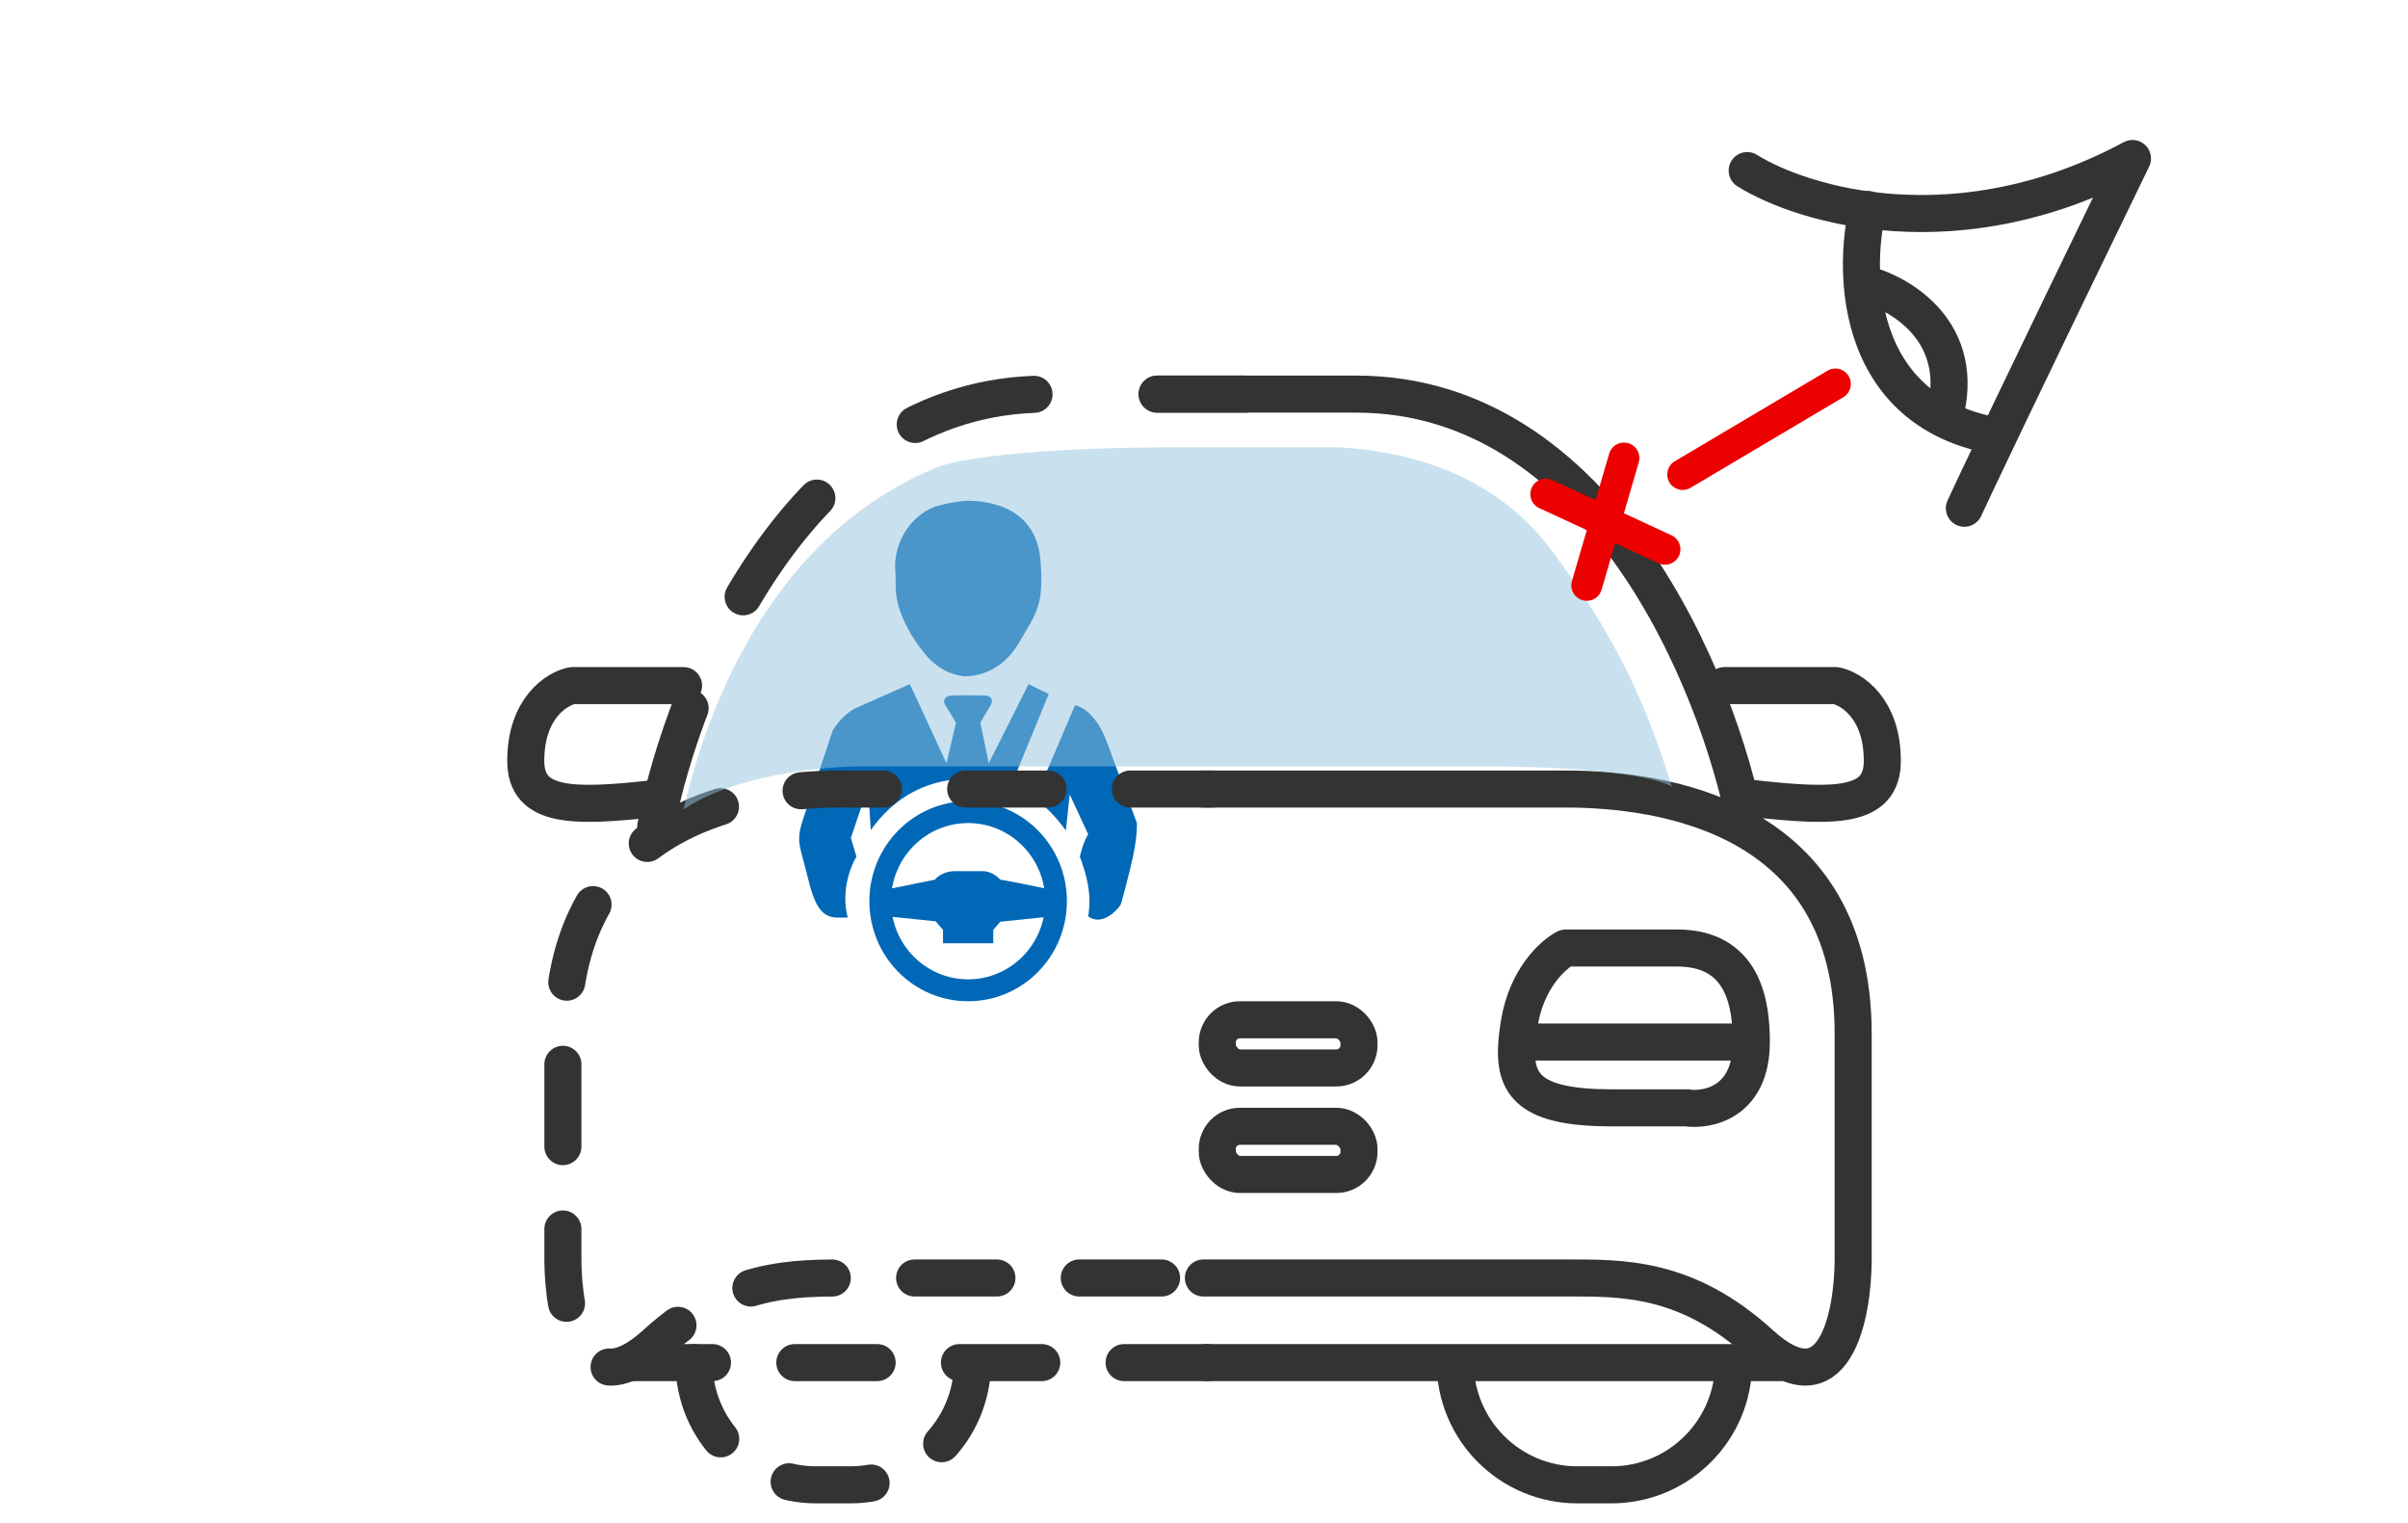 <svg xmlns="http://www.w3.org/2000/svg" width="117" height="74" viewBox="0 0 117 74" fill="none"><path d="M45.429 42.735L43.31 43.164L43.072 43.989L43.31 44.538L45.463 44.761L45.819 45.174V45.826H48.261V45.174L48.601 44.779L50.924 44.538L50.788 43.164C50.268 43.055 49.103 42.817 48.601 42.735C48.289 42.391 47.905 42.317 47.753 42.322H46.396C45.867 42.322 45.531 42.597 45.429 42.735Z" fill="#0068B7"></path><path d="M53.79 36.07C53.301 34.724 52.546 34.307 52.23 34.267C51.732 35.441 50.636 38.015 50.229 38.922C50.636 38.894 51.438 39.861 51.789 40.347L51.975 38.595L52.874 40.536C52.806 40.616 52.63 40.945 52.467 41.618C53.044 43.147 52.959 43.954 52.874 44.521C53.512 44.974 54.191 44.332 54.451 43.954C54.491 43.84 54.645 43.305 54.943 42.082C55.242 40.859 55.26 40.153 55.231 39.952C54.954 39.219 54.278 37.417 53.79 36.07Z" fill="#0068B7"></path><path d="M46.888 32.858C46.003 32.776 45.348 32.286 44.89 31.708C44.147 30.771 43.475 29.551 43.518 28.356L43.52 28.326C43.527 28.13 43.499 27.766 43.494 27.569C43.458 26.231 44.371 24.873 45.668 24.544C45.953 24.472 46.24 24.419 46.49 24.38C46.755 24.338 47.023 24.318 47.29 24.335C49.805 24.492 50.429 26.02 50.539 27.068C50.606 27.701 50.648 28.735 50.466 29.345C50.244 30.096 49.935 30.468 49.554 31.151C48.636 32.797 47.216 32.858 46.888 32.858Z" fill="#0068B7"></path><path d="M50.958 33.717L49.974 33.236L48.041 37.084L47.634 35.108C47.679 35.023 47.834 34.748 48.092 34.336C48.349 33.923 48.052 33.797 47.871 33.786C47.526 33.78 46.728 33.772 46.294 33.786C45.86 33.8 45.842 34.055 45.887 34.181L46.447 35.108L45.989 37.084L44.208 33.236C43.575 33.517 42.17 34.14 41.614 34.387C41.057 34.634 40.613 35.223 40.46 35.486C40.155 36.408 39.453 38.52 39.087 39.591C38.629 40.931 38.832 40.914 39.307 42.855C39.782 44.796 40.426 44.573 41.19 44.573C40.85 43.295 41.331 42.071 41.614 41.618L41.342 40.708L42.173 38.252C42.184 38.378 42.227 38.97 42.309 40.33C44.48 37.266 47.736 37.668 49.092 38.252L50.958 33.717Z" fill="#0068B7"></path><path fill-rule="evenodd" clip-rule="evenodd" d="M47.04 48.643C49.691 48.643 51.839 46.467 51.839 43.782C51.839 41.098 49.691 38.922 47.04 38.922C44.389 38.922 42.241 41.098 42.241 43.782C42.241 46.467 44.389 48.643 47.04 48.643ZM47.04 47.578C49.11 47.578 50.788 45.879 50.788 43.782C50.788 41.686 49.11 39.986 47.04 39.986C44.97 39.986 43.292 41.686 43.292 43.782C43.292 45.879 44.97 47.578 47.04 47.578Z" fill="#0068B7"></path><path d="M58.47 38.333H76.06C80.725 38.333 90.041 39.612 90.041 50.21C90.041 60.808 90.041 61.935 90.041 61.173C90.041 63.914 89.139 68.574 85.531 65.285C81.923 61.996 78.766 62.087 76.06 62.087H58.47" stroke="#333333" stroke-width="1.8" stroke-linecap="round" stroke-linejoin="round"></path><path d="M58.921 38.333H41.331C36.531 38.242 27.35 39.612 27.35 50.21C27.35 60.808 27.35 61.935 27.35 61.174C27.35 63.914 28.252 68.574 31.86 65.285C35.468 61.996 38.625 62.087 41.331 62.087H58.921" stroke="#333333" stroke-width="1.8" stroke-linecap="round" stroke-linejoin="round" stroke-dasharray="4 4"></path><path d="M86.581 66.198H58.618" stroke="#333333" stroke-width="1.8" stroke-linecap="round"></path><path d="M58.618 66.198H30.655" stroke="#333333" stroke-width="1.8" stroke-linecap="round" stroke-dasharray="4 4"></path><rect x="59.145" y="49.543" width="6.886" height="2.34" rx="1.1" stroke="#333333" stroke-width="1.8"></rect><rect x="59.145" y="54.718" width="6.886" height="2.34" rx="1.1" stroke="#333333" stroke-width="1.8"></rect><path d="M70.704 66.198V66.198C70.704 69.478 73.363 72.137 76.642 72.137H78.296C81.576 72.137 84.234 69.478 84.234 66.198V66.198" stroke="#333333" stroke-width="1.8"></path><path d="M33.721 66.198V66.198C33.721 69.478 36.379 72.137 39.659 72.137H41.312C44.592 72.137 47.251 69.478 47.251 66.198V66.198" stroke="#333333" stroke-width="1.8" stroke-linecap="round" stroke-linejoin="round" stroke-dasharray="4 4"></path><path d="M85.094 50.624C85.094 48.797 84.734 46.056 81.486 46.056H76.074C75.473 46.361 74.18 47.518 73.819 49.711C73.766 50.034 73.725 50.339 73.702 50.624M85.094 50.624C85.094 53.548 82.99 53.974 81.937 53.822C82.238 53.822 81.937 53.822 78.329 53.822C74.352 53.822 73.531 52.756 73.702 50.624M85.094 50.624H73.702" stroke="#333333" stroke-width="1.8" stroke-linecap="round" stroke-linejoin="round"></path><path d="M31.86 40.16C33.213 33.156 38.896 19.147 50.803 19.147C62.71 19.147 61.176 19.147 58.921 19.147" stroke="#333333" stroke-width="1.8" stroke-linecap="round" stroke-linejoin="round" stroke-dasharray="6 6"></path><path d="M84.838 40.16C83.486 33.156 77.803 19.147 65.896 19.147C53.989 19.147 55.522 19.147 57.778 19.147" stroke="#333333" stroke-width="1.8" stroke-linecap="round" stroke-linejoin="round"></path><path opacity="0.5" d="M71.91 37.234C77.506 37.234 80.459 37.736 81.236 38.225C80.023 34.336 78.671 31.16 75.407 26.761C72.796 23.242 68.865 21.972 65.15 21.734H56.523C53.57 21.734 47.198 21.944 45.333 22.782C36.474 26.552 33.909 36.396 33.21 39.329C35.634 37.653 39.971 37.234 41.836 37.234H71.91Z" fill="#95C4E1"></path><path d="M33.213 33.308H27.801C27.049 33.46 25.546 34.404 25.546 36.962C25.546 39.246 27.801 39.246 31.86 38.79" stroke="#333333" stroke-width="1.8" stroke-linecap="round" stroke-linejoin="round"></path><path d="M83.79 33.308H89.203C89.954 33.46 91.458 34.404 91.458 36.962C91.458 39.246 89.203 39.246 85.144 38.79" stroke="#333333" stroke-width="1.8" stroke-linecap="round" stroke-linejoin="round"></path><path d="M84.892 8.287C87.613 9.984 95.166 12.244 103.613 7.7C98.1 19.053 95.87 23.759 95.444 24.692" stroke="#333333" stroke-width="1.8" stroke-linecap="round" stroke-linejoin="round"></path><path d="M90.742 10.174C90.514 11.135 90.374 12.412 90.477 13.759M97.041 21.191C96.038 21.021 95.178 20.732 94.442 20.354M90.477 13.759C90.665 16.226 91.668 18.928 94.442 20.354M90.477 13.759C92.306 14.197 95.661 16.129 94.442 20.354" stroke="#333333" stroke-width="1.8" stroke-linecap="round" stroke-linejoin="round"></path><path d="M89.178 18.654L81.758 23.053" stroke="#EC0000" stroke-width="1.5" stroke-linecap="round"></path><path d="M80.898 26.686L75.105 24.004" stroke="#EC0000" stroke-width="1.5" stroke-linecap="round"></path><path d="M77.098 28.438L78.905 22.252" stroke="#EC0000" stroke-width="1.5" stroke-linecap="round"></path></svg>